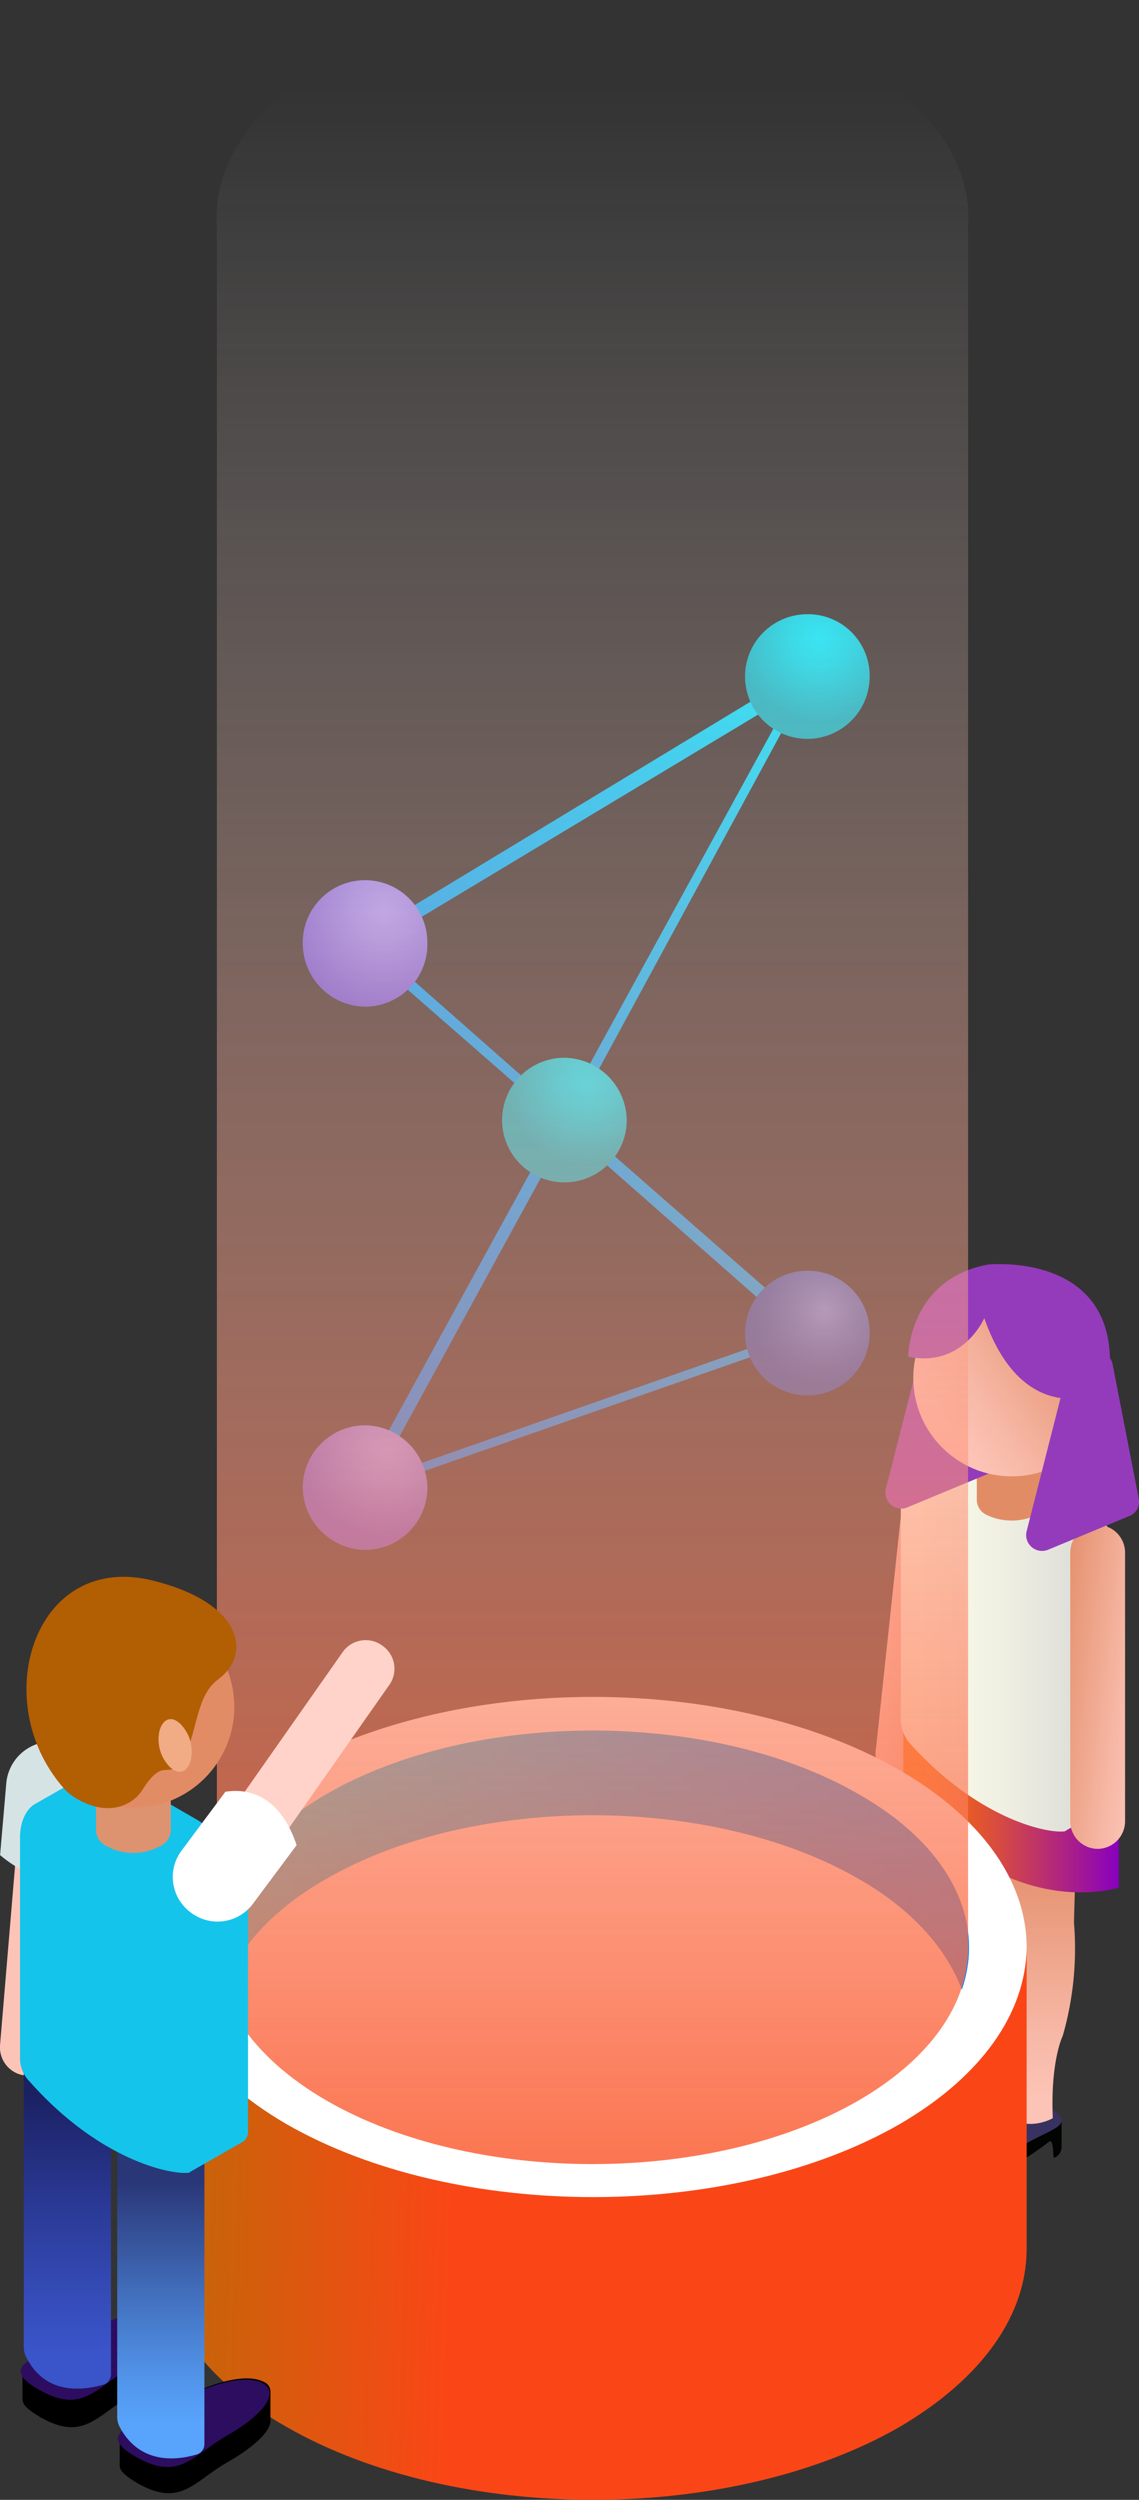 <svg xmlns="http://www.w3.org/2000/svg" xmlns:xlink="http://www.w3.org/1999/xlink" width="179.115" height="393.097" viewBox="0 0 179.115 393.097">
  <rect x="0" y="0" width="179.115" height="393.097" fill="#333333" stroke="none"/>
  <defs>
    <linearGradient id="linear-gradient" x1="-0.001" y1="0.503" x2="0.993" y2="0.503" gradientUnits="objectBoundingBox">
      <stop offset="0.071" stop-color="#fcc4b7"/>
      <stop offset="0.315" stop-color="#f7b8a6"/>
      <stop offset="0.795" stop-color="#e99a7b"/>
      <stop offset="0.999" stop-color="#e28c66"/>
    </linearGradient>
    <linearGradient id="linear-gradient-2" x1="0.507" y1="0.953" x2="0.507" y2="-0.028" xlink:href="#linear-gradient"/>
    <linearGradient id="linear-gradient-3" x1="0.505" y1="0.845" x2="0.505" y2="0.124" xlink:href="#linear-gradient"/>
    <linearGradient id="linear-gradient-4" y1="0.504" x2="1.002" y2="0.504" gradientUnits="objectBoundingBox">
      <stop offset="0.07" stop-color="#ff7100"/>
      <stop offset="0.188" stop-color="#f46711"/>
      <stop offset="0.422" stop-color="#d94d3d"/>
      <stop offset="0.745" stop-color="#ad2383"/>
      <stop offset="1" stop-color="#8800bf"/>
    </linearGradient>
    <linearGradient id="linear-gradient-5" y1="0.497" x2="0.996" y2="0.497" gradientUnits="objectBoundingBox">
      <stop offset="0.07" stop-color="#ffffeb"/>
      <stop offset="0.488" stop-color="#eeeee2"/>
      <stop offset="1" stop-color="#d4d4d4"/>
    </linearGradient>
    <linearGradient id="linear-gradient-6" x1="1.229" y1="1.003" x2="-0.153" y2="0.043" xlink:href="#linear-gradient"/>
    <linearGradient id="linear-gradient-7" x1="0.113" y1="0.762" x2="0.856" y2="0.258" xlink:href="#linear-gradient"/>
    <linearGradient id="linear-gradient-8" x1="1.004" y1="0.506" x2="-0.019" y2="0.484" gradientUnits="objectBoundingBox">
      <stop offset="0" stop-color="#fa4616"/>
      <stop offset="0.056" stop-color="#fa4616"/>
      <stop offset="0.648" stop-color="#fa4616"/>
      <stop offset="1" stop-color="#bc6b07"/>
      <stop offset="1" stop-color="#bdcefa"/>
    </linearGradient>
    <linearGradient id="linear-gradient-9" x1="-0.064" y1="0.479" x2="1.011" y2="0.545" gradientUnits="objectBoundingBox">
      <stop offset="0" stop-color="#00e9ff"/>
      <stop offset="0.181" stop-color="#01d1ff"/>
      <stop offset="0.546" stop-color="#02a6ff"/>
      <stop offset="0.831" stop-color="#038cff"/>
      <stop offset="0.999" stop-color="#0382ff"/>
    </linearGradient>
    <linearGradient id="linear-gradient-10" x1="0.914" y1="-0.085" x2="0.149" y2="1.129" xlink:href="#linear-gradient-9"/>
    <radialGradient id="radial-gradient" cx="0.591" cy="0.202" r="0.669" gradientUnits="objectBoundingBox">
      <stop offset="0" stop-color="#00e9ff"/>
      <stop offset="0.334" stop-color="#04daee"/>
      <stop offset="0.992" stop-color="#0db1c3"/>
      <stop offset="1" stop-color="#0db1c2"/>
    </radialGradient>
    <radialGradient id="radial-gradient-2" cx="0.655" cy="0.248" r="0.767" gradientUnits="objectBoundingBox">
      <stop offset="0" stop-color="#a29afb"/>
      <stop offset="0.325" stop-color="#9389f4"/>
      <stop offset="0.965" stop-color="#6d5ee0"/>
      <stop offset="1" stop-color="#6b5bdf"/>
    </radialGradient>
    <radialGradient id="radial-gradient-3" cx="0.677" cy="0.206" r="0.647" xlink:href="#radial-gradient"/>
    <radialGradient id="radial-gradient-4" cx="0.636" cy="0.32" r="0.61" gradientUnits="objectBoundingBox">
      <stop offset="0" stop-color="#6c91ea"/>
      <stop offset="0.366" stop-color="#4e75cf"/>
      <stop offset="0.763" stop-color="#345db8"/>
      <stop offset="0.999" stop-color="#2a54af"/>
    </radialGradient>
    <radialGradient id="radial-gradient-5" cx="0.677" cy="0.207" r="0.694" xlink:href="#radial-gradient-2"/>
    <linearGradient id="linear-gradient-11" x1="0.5" y1="0.034" x2="0.5" y2="1.162" gradientUnits="objectBoundingBox">
      <stop offset="0" stop-color="#fff" stop-opacity="0"/>
      <stop offset="1" stop-color="#fa4616"/>
    </linearGradient>
    <linearGradient id="linear-gradient-12" x1="5.941" y1="0.655" x2="7.178" y2="1.217" xlink:href="#linear-gradient"/>
    <linearGradient id="linear-gradient-13" x1="114.98" y1="0.936" x2="114.98" y2="0.255" gradientUnits="objectBoundingBox">
      <stop offset="0.071" stop-color="#58a3fc"/>
      <stop offset="0.231" stop-color="#5295eb"/>
      <stop offset="0.548" stop-color="#4371bf"/>
      <stop offset="0.988" stop-color="#2a3879"/>
      <stop offset="1" stop-color="#293677"/>
    </linearGradient>
    <linearGradient id="linear-gradient-14" x1="117.131" y1="0.94" x2="117.131" y2="0.206" gradientUnits="objectBoundingBox">
      <stop offset="0.071" stop-color="#3a55ca"/>
      <stop offset="0.268" stop-color="#354cb9"/>
      <stop offset="0.656" stop-color="#28368e"/>
      <stop offset="1" stop-color="#1b2062"/>
    </linearGradient>
    <linearGradient id="linear-gradient-15" x1="6.785" y1="0.455" x2="5.535" y2="0.532" gradientUnits="objectBoundingBox">
      <stop offset="0.071" stop-color="#b7ecf4"/>
      <stop offset="0.207" stop-color="#a6e8f3"/>
      <stop offset="0.475" stop-color="#7addf1"/>
      <stop offset="0.846" stop-color="#34cced"/>
      <stop offset="0.999" stop-color="#15c4eb"/>
    </linearGradient>
    <linearGradient id="linear-gradient-16" x1="50.487" y1="0.625" x2="49.545" y2="0.144" xlink:href="#linear-gradient"/>
    <linearGradient id="linear-gradient-17" x1="4.257" y1="-39.491" x2="4.257" y2="-40.69" gradientUnits="objectBoundingBox">
      <stop offset="0" stop-color="#ffd3c9"/>
      <stop offset="0.071" stop-color="#ff2626"/>
      <stop offset="0.315" stop-color="#ff3c3c"/>
      <stop offset="0.795" stop-color="#ff2e2e"/>
      <stop offset="1" stop-color="#ff3e3e"/>
    </linearGradient>
  </defs>
  <g id="Group_455" data-name="Group 455" transform="translate(0.008)">
    <g id="Group_464" data-name="Group 464" transform="translate(134.574 198.778)">
      <g id="Group_455-2" data-name="Group 455" transform="translate(3.105 30.228)">
        <path id="Path_160" data-name="Path 160" d="M74.245,167.844h0a4.684,4.684,0,0,0,4.9-3.918l4.506-42.121a4.684,4.684,0,0,0-3.918-4.9h0a4.684,4.684,0,0,0-4.9,3.918l-4.506,42.121A4.19,4.19,0,0,0,74.245,167.844Z" transform="translate(-70.272 -116.892)" fill="url(#linear-gradient)"/>
      </g>
      <g id="Group_458" data-name="Group 458" transform="translate(12.93 92.542)">
        <g id="Group_457" data-name="Group 457" transform="translate(0 38.457)">
          <g id="Group_456" data-name="Group 456">
            <path id="Path_161" data-name="Path 161" d="M94.7,176.3a1.837,1.837,0,0,1-1.175,1.567c-.2.2,0-3.135-.784-2.547-.2.2-10.775,8.424-16.652,6.857a1.218,1.218,0,0,1-.784-1.175v-1.371c0-1.567,2.155-3.722,5.486-7.053,3.722-3.722,6.073-5.877,11.755-2.743,1.567.98,2.155,1.567,2.155,2.155Z" transform="translate(-75.275 -168.33)" fill="#010400"/>
            <path id="Path_162" data-name="Path 162" d="M80.8,172.582c-4.506,4.31-6.857,7.053-4.7,8.228,2.351,1.371,6.857-.588,11.755-4.31,4.114-3.135,10.187-3.526,4.7-6.661C86.871,166.7,84.52,168.859,80.8,172.582Z" transform="translate(-75.287 -168.33)" fill="#383260"/>
          </g>
        </g>
        <path id="Path_163" data-name="Path 163" d="M80.4,189.254l.392-40.554,11.167,3.722-.2,7.249A49.845,49.845,0,0,1,90,177.5s-1.959,3.918-1.567,12.93C88.628,190.429,83.73,193.172,80.4,189.254Z" transform="translate(-70.384 -148.7)" fill="url(#linear-gradient-2)"/>
      </g>
      <g id="Group_461" data-name="Group 461" transform="translate(0 81.963)">
        <g id="Group_460" data-name="Group 460" transform="translate(0 38.457)">
          <g id="Group_459" data-name="Group 459">
            <path id="Path_164" data-name="Path 164" d="M88.2,170.9a1.837,1.837,0,0,1-1.175,1.567c-.2.2,0-3.135-.784-2.547-.2.2-10.775,8.424-16.652,6.857a1.218,1.218,0,0,1-.784-1.175v-1.371c0-1.567,2.155-3.722,5.486-7.053,3.722-3.722,6.073-5.877,11.755-2.743,1.567.98,2.155,1.567,2.155,2.155Z" transform="translate(-68.579 -162.93)" fill="#010400"/>
            <path id="Path_165" data-name="Path 165" d="M74.2,167.182c-4.506,4.31-6.857,7.053-4.7,8.228,2.351,1.371,6.857-.588,11.755-4.31,4.114-3.135,10.187-3.526,4.7-6.661C80.271,161.3,77.92,163.459,74.2,167.182Z" transform="translate(-68.687 -162.93)" fill="#383260"/>
          </g>
        </g>
        <path id="Path_166" data-name="Path 166" d="M73.8,183.854l.392-40.554,13.322,4.31-2.351,6.661A49.845,49.845,0,0,1,83.4,172.1s-1.959,3.918-1.567,12.93C82.028,185.029,77.131,187.772,73.8,183.854Z" transform="translate(-63.784 -143.3)" fill="url(#linear-gradient-3)"/>
      </g>
      <path id="Path_167" data-name="Path 167" d="M106.393,151v14.889S88.957,171.764,72.5,151V136.5Z" transform="translate(-65.03 -67.859)" fill="url(#linear-gradient-4)"/>
      <path id="Path_168" data-name="Path 168" d="M98.356,176.8a.72.72,0,0,1-.588.2c-2.939.2-13.518-2.155-24.1-13.91a6.081,6.081,0,0,1-1.371-3.33v-33.7c0-2.547.98-4.31,2.351-5.094l8.032-4.7a5.58,5.58,0,0,1,5.681.588l10.775,6.269c4.31,2.547,8.032,8.816,8.032,13.714v33.893c0,.784-.2,1.371-.784,1.567Z" transform="translate(-65.222 -87.78)" fill="url(#linear-gradient-5)"/>
      <g id="Group_462" data-name="Group 462" transform="translate(33.722 41.018)">
        <path id="Path_169" data-name="Path 169" d="M90.21,173.337h0a4.348,4.348,0,0,0,4.31-4.31V126.71a4.348,4.348,0,0,0-4.31-4.31h0a4.348,4.348,0,0,0-4.31,4.31v42.317A4.348,4.348,0,0,0,90.21,173.337Z" transform="translate(-85.9 -122.4)" fill="url(#linear-gradient-6)"/>
      </g>
      <path id="Path_170" data-name="Path 170" d="M89.371,125.627a3.028,3.028,0,0,1-1.567,2.351,9.148,9.148,0,0,1-7.836,0,2.618,2.618,0,0,1-1.567-2.351v-7.445a3.028,3.028,0,0,1,1.567-2.351,9.148,9.148,0,0,1,7.836,0,2.618,2.618,0,0,1,1.567,2.351Z" transform="translate(-59.372 -88.528)" fill="#e28c66"/>
      <g id="Group_463" data-name="Group 463" transform="translate(4.628)">
        <path id="Path_171" data-name="Path 171" d="M76.634,111.866l-5.486,21.55a2.5,2.5,0,0,0,3.33,2.939l12.734-5.29a2.4,2.4,0,0,0,1.567-2.743l-4.31-21.354a2.45,2.45,0,0,0-4.506-.784l-2.939,4.9C76.83,111.474,76.634,111.67,76.634,111.866Z" transform="translate(-71.05 -98.08)" fill="#943bbb"/>
        <path id="Path_172" data-name="Path 172" d="M83.8,117.707c0,1.763,1.371,2.547,2.939,1.567a6.55,6.55,0,0,0,2.939-4.9c0-1.763-1.371-2.547-2.939-1.567A5.942,5.942,0,0,0,83.8,117.707Z" transform="translate(-58.82 -90.991)" fill="#f9ab83"/>
        <circle id="Ellipse_11" data-name="Ellipse 11" cx="15.477" cy="15.477" r="15.477" transform="translate(4.409 2.423)" fill="url(#linear-gradient-7)"/>
        <path id="Path_173" data-name="Path 173" d="M104.246,121.322s-12.93,7.053-19.4-11.363c0,0-3.33,7.836-11.951,6.073,0,0,0-12.147,12.538-14.5C85.438,101.535,107.772,99.184,104.246,121.322Z" transform="translate(-69.275 -101.463)" fill="#943bbb"/>
        <path id="Path_174" data-name="Path 174" d="M87.934,115.17l-5.486,21.55a2.5,2.5,0,0,0,3.33,2.939l12.734-5.29a2.4,2.4,0,0,0,1.567-2.743l-4.114-21.158a2.45,2.45,0,0,0-4.506-.784l-2.939,4.9Q87.934,114.876,87.934,115.17Z" transform="translate(-60.212 -94.723)" fill="#943bbb"/>
      </g>
    </g>
    <g id="Group_476" data-name="Group 476" transform="translate(25.08)">
      <g id="Group_472" data-name="Group 472" transform="translate(0 266.832)">
        <ellipse id="Ellipse_13" data-name="Ellipse 13" cx="68.177" cy="39.378" rx="68.177" ry="39.378" transform="translate(0.004)" fill="#fff"/>
        <path id="Path_189" data-name="Path 189" d="M129.174,184.024c-26.644,15.281-69.745,15.281-96.389,0C19.659,176.383,13,166.392,12.8,156.4v47.215c-.2,10.187,6.465,20.375,19.983,28.015,26.644,15.281,69.745,15.281,96.389,0,13.322-7.836,19.983-17.828,19.983-28.015V156.4C148.961,166.392,142.3,176.383,129.174,184.024Z" transform="translate(-12.798 -116.826)" fill="url(#linear-gradient-8)"/>
        <path id="Path_190" data-name="Path 190" d="M34.714,162.214c23.118-13.322,60.537-13.322,83.654,0,8.62,4.9,13.91,11.167,16.261,17.436,3.722-10.775-1.763-22.53-16.261-30.758-23.118-13.322-60.537-13.322-83.654,0-14.5,8.424-19.983,19.983-16.261,30.758C20.8,173.185,26.094,167.111,34.714,162.214Z" transform="translate(-8.458 -133.61)" fill="url(#linear-gradient-9)"/>
      </g>
      <g id="Group_475" data-name="Group 475" transform="translate(8.975)">
        <g id="Group_473" data-name="Group 473" transform="translate(13.559 96.584)">
          <path id="Path_191" data-name="Path 191" d="M29.68,183.361c-.2,0-.588-.2-.588-.392a1.468,1.468,0,0,1-.2-.98l31.346-57.206L29.092,97.551a1.018,1.018,0,0,1-.392-.784,1.485,1.485,0,0,1,.392-.784L98.64,53.863a.923.923,0,0,1,1.175.2c.2.2.392.784.2.98L62.4,124.391,100.012,157.3c.2.2.392.588.2.784a.52.52,0,0,1-.588.588L30.071,182.969C30.071,183.361,29.875,183.361,29.68,183.361Zm31.934-57.206L31.639,181.01l66.022-23.118ZM31.247,97.159l29.779,26.252L97.073,57.585Z" transform="translate(-20.08 -45.047)" fill="url(#linear-gradient-10)"/>
          <path id="Path_192" data-name="Path 192" d="M79.391,59.1a9.8,9.8,0,1,1-9.8-9.8A9.7,9.7,0,0,1,79.391,59.1Z" transform="translate(9.749 -49.3)" fill="url(#radial-gradient)"/>
          <path id="Path_193" data-name="Path 193" d="M43.891,80.6a9.824,9.824,0,0,1-9.8,9.8,9.954,9.954,0,0,1-9.8-9.8,9.8,9.8,0,1,1,19.591,0Z" transform="translate(-24.3 -28.679)" fill="url(#radial-gradient-2)"/>
          <path id="Path_194" data-name="Path 194" d="M59.891,94.7a9.8,9.8,0,1,1-9.8-9.8A9.954,9.954,0,0,1,59.891,94.7Z" transform="translate(-8.954 -15.155)" fill="url(#radial-gradient-3)"/>
          <path id="Path_195" data-name="Path 195" d="M79.391,111.8a9.8,9.8,0,1,1-9.8-9.8A9.7,9.7,0,0,1,79.391,111.8Z" transform="translate(9.749 1.245)" fill="url(#radial-gradient-4)"/>
          <path id="Path_196" data-name="Path 196" d="M43.891,124.2a9.824,9.824,0,0,1-9.8,9.8,9.954,9.954,0,0,1-9.8-9.8,9.824,9.824,0,0,1,9.8-9.8A9.954,9.954,0,0,1,43.891,124.2Z" transform="translate(-24.3 13.138)" fill="url(#radial-gradient-5)"/>
        </g>
        <g id="Group_474" data-name="Group 474">
          <path id="Path_197" data-name="Path 197" d="M17.42,304.839c-.588,9.208,5.094,18.416,17.24,25.469,23.118,13.322,60.537,13.322,83.654,0,12.147-7.053,17.828-16.261,17.24-25.469V35.46c.588-9.208-5.094-18.416-17.24-25.469C95.2-3.33,57.778-3.33,34.66,9.991,22.514,17.044,16.832,26.252,17.42,35.46V304.839Z" transform="translate(-17.379)" fill="url(#linear-gradient-11)"/>
        </g>
      </g>
    </g>
    <g id="Group_483" data-name="Group 483" transform="translate(-0.008 247.952)">
      <g id="Group_477" data-name="Group 477" transform="translate(18.535 126.05)">
        <path id="Path_198" data-name="Path 198" d="M33.308,197.362c.2,1.763-2.547,4.31-6.661,6.661-5.486,3.135-7.445,7.249-14.3,3.33-1.959-1.175-2.743-1.959-2.743-2.743V200.3c-.2-1.959,4.506-3.135,8.424-5.486,5.486-3.135,11.363-4.9,14.3-3.33a1.614,1.614,0,0,1,.98,1.567Z" transform="translate(-9.316 -190.903)"/>
        <path id="Path_199" data-name="Path 199" d="M26.589,199.813c5.486-3.135,8.424-6.661,5.681-8.228s-8.816.2-14.3,3.33-12.538,4.31-5.681,8.228S21.1,202.948,26.589,199.813Z" transform="translate(-9.453 -190.807)" fill="#2d0d60"/>
      </g>
      <g id="Group_478" data-name="Group 478" transform="translate(3.254 115.666)">
        <path id="Path_200" data-name="Path 200" d="M25.508,192.062c.2,1.763-2.547,4.31-6.661,6.661-5.486,3.135-7.445,7.249-14.3,3.331-1.959-1.176-2.743-1.959-2.743-2.743V195c-.2-1.959,4.506-3.135,8.424-5.486,5.486-3.135,11.363-4.9,14.3-3.33a1.614,1.614,0,0,1,.98,1.567Z" transform="translate(-1.516 -185.603)"/>
        <path id="Path_201" data-name="Path 201" d="M18.789,194.413c5.486-3.135,8.424-6.661,5.681-8.228s-8.816.2-14.3,3.33-12.538,4.31-5.681,8.228S13.3,197.548,18.789,194.413Z" transform="translate(-1.653 -185.603)" fill="#2d0d60"/>
      </g>
      <g id="Group_479" data-name="Group 479" transform="translate(0 25.923)">
        <path id="Path_202" data-name="Path 202" d="M4.121,188.187h0a4.453,4.453,0,0,0,4.9-4.114l2.939-35.068a4.453,4.453,0,0,0-4.114-4.9h0a4.453,4.453,0,0,0-4.9,4.114L.007,183.29A4.453,4.453,0,0,0,4.121,188.187Z" transform="translate(0.008 -135.673)" fill="url(#linear-gradient-12)"/>
        <path id="Path_203" data-name="Path 203" d="M0,157.633.98,146.27A7.178,7.178,0,0,1,8.62,139.8h0a7.178,7.178,0,0,1,6.465,7.641l-.98,11.363C13.91,158.808,8.62,164.882,0,157.633Z" transform="translate(0.015 -139.795)" fill="#d6e3e5"/>
      </g>
      <g id="Group_480" data-name="Group 480" transform="translate(18.431 79.613)">
        <path id="Path_204" data-name="Path 204" d="M9.792,221.272A3.632,3.632,0,0,1,9.4,219.9V172.686c0-2.939,3.135-5.486,6.857-5.486h0c3.722,0,6.857,2.351,6.857,5.486v51.329a1.707,1.707,0,0,1-1.175,1.567C19.391,226.365,13.122,227.541,9.792,221.272Z" transform="translate(-9.4 -167.2)" fill="url(#linear-gradient-13)"/>
      </g>
      <g id="Group_481" data-name="Group 481" transform="translate(3.737 68.642)">
        <path id="Path_205" data-name="Path 205" d="M2.292,215.672A3.632,3.632,0,0,1,1.9,214.3V167.086c0-2.939,3.135-5.486,6.857-5.486h0c3.722,0,6.857,2.351,6.857,5.486v51.329a1.707,1.707,0,0,1-1.175,1.567C11.7,220.765,5.426,221.941,2.292,215.672Z" transform="translate(-1.9 -161.6)" fill="url(#linear-gradient-14)"/>
      </g>
      <path id="Path_206" data-name="Path 206" d="M28.44,205.2a.72.72,0,0,1-.588.2c-2.939.2-13.91-2.155-24.685-14.3A5.267,5.267,0,0,1,1.6,187.563V152.691c0-2.547.98-4.506,2.351-5.29l8.228-4.7q2.351-1.469,5.877.588l11.167,6.465c4.506,2.547,8.228,9.012,8.228,14.106V198.73a1.91,1.91,0,0,1-.784,1.763Z" transform="translate(1.549 -111.673)" fill="url(#linear-gradient-15)"/>
      <path id="Path_207" data-name="Path 207" d="M19.455,152.4a2.873,2.873,0,0,1-1.763,2.351,8.74,8.74,0,0,1-8.228,0A2.873,2.873,0,0,1,7.7,152.4v-7.641A2.873,2.873,0,0,1,9.463,142.4a8.74,8.74,0,0,1,8.228,0,2.873,2.873,0,0,1,1.763,2.351Z" transform="translate(7.4 -112.357)" fill="#dd936f"/>
      <circle id="Ellipse_14" data-name="Ellipse 14" cx="15.869" cy="15.869" r="15.869" transform="translate(5.109 4.578)" fill="url(#linear-gradient-16)"/>
      <g id="Group_482" data-name="Group 482" transform="translate(27.181 9.951)">
        <path id="Path_208" data-name="Path 208" d="M43.9,132.539h0a4.424,4.424,0,0,0-6.269.98L17.839,161.73a4.424,4.424,0,0,0,.98,6.269h0a4.424,4.424,0,0,0,6.269-.98l19.787-28.211A4.424,4.424,0,0,0,43.9,132.539Z" transform="translate(-10.917 -131.642)" fill="url(#linear-gradient-17)"/>
        <path id="Path_209" data-name="Path 209" d="M33.327,152.271l-6.857,9.208a6.924,6.924,0,0,1-9.8,1.371h0a6.924,6.924,0,0,1-1.371-9.8l6.857-9.208C22.16,144.042,29.8,141.691,33.327,152.271Z" transform="translate(-13.867 -120.028)" fill="#fff"/>
      </g>
      <path id="Path_210" data-name="Path 210" d="M10.115,161.508c5.094,2.939,8.816.784,10.187-1.371,3.33-5.29,3.918-1.763,6.073-4.31,2.743-4.31,2.155-10.383,5.877-13.126,5.29-3.918,3.918-11.951-9.991-15.477-18.808-4.9-26.252,18.612-14.5,32.325A7.839,7.839,0,0,0,10.115,161.508Z" transform="translate(2.046 -126.563)" fill="#b25e02" fill-rule="evenodd"/>
      <path id="Path_211" data-name="Path 211" d="M14.464,145.458c1.371,1.371,2.743.98,3.33-.98a6.182,6.182,0,0,0-1.567-5.681c-1.371-1.371-2.743-.98-3.33.98A6.182,6.182,0,0,0,14.464,145.458Z" transform="translate(12.195 -115.607)" fill="#f1ac85"/>
    </g>
  </g>
</svg>
